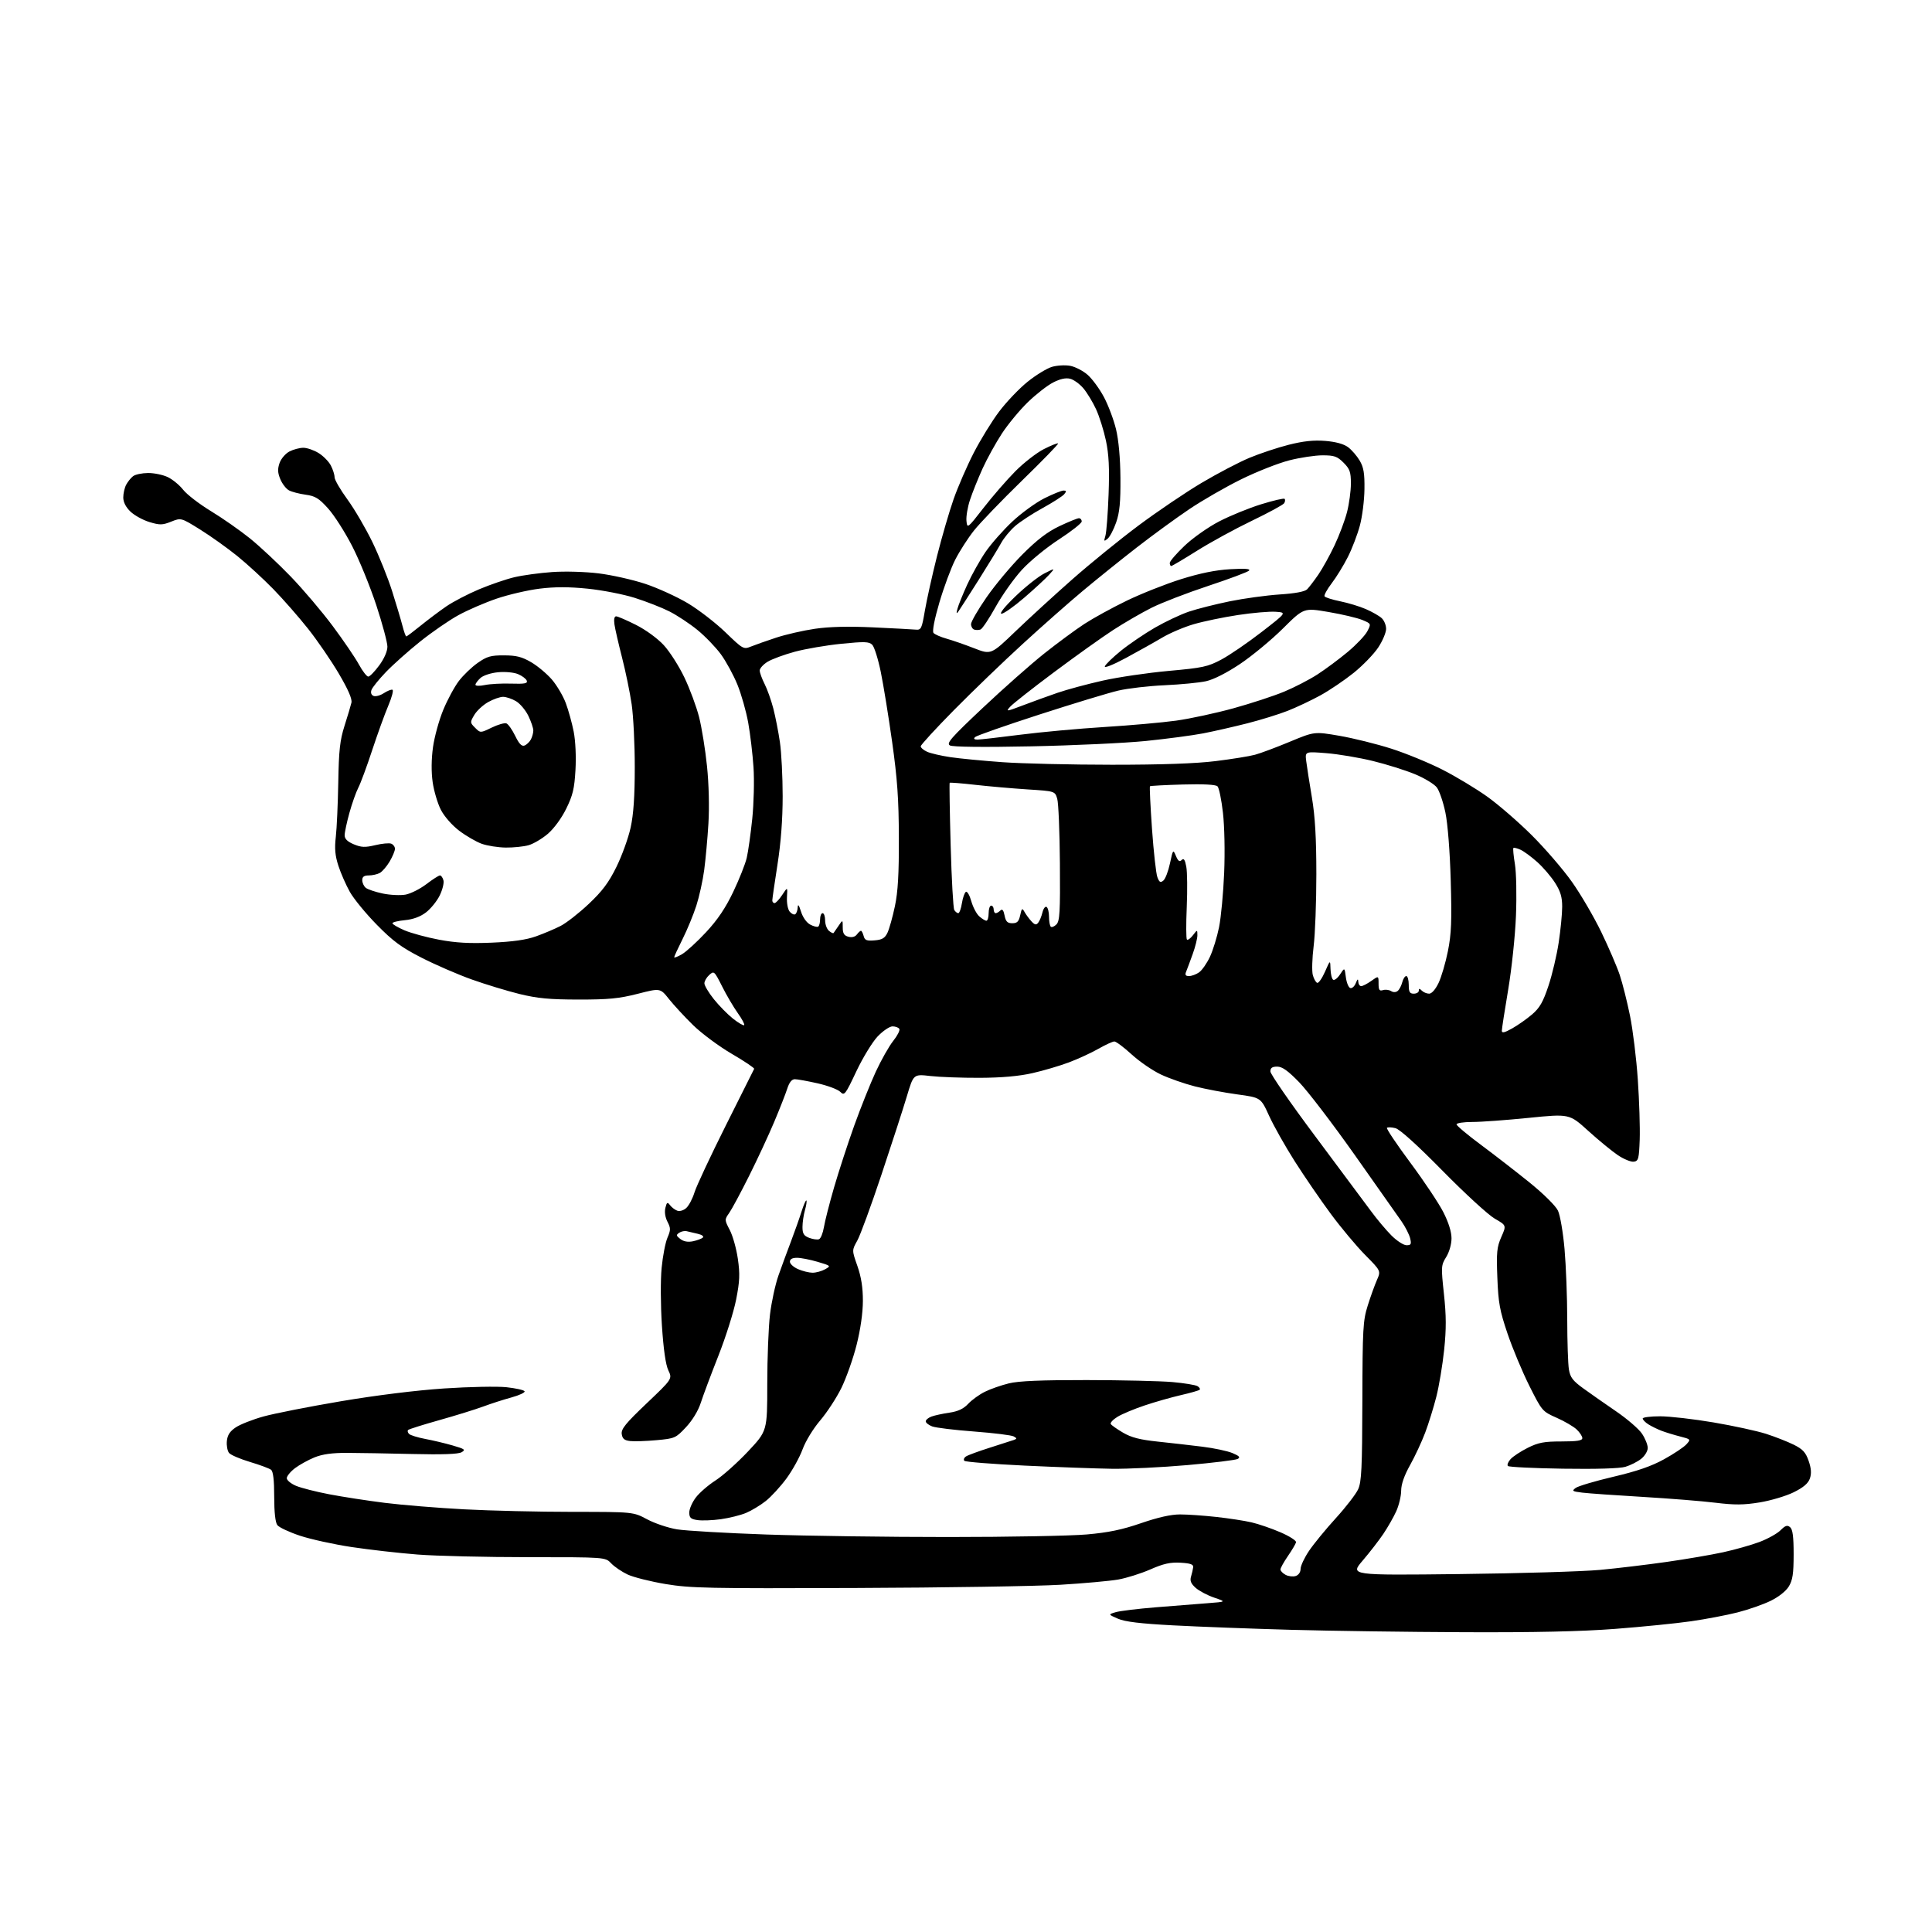<?xml version="1.0" encoding="UTF-8" standalone="no"?>
<svg 
  version="1.1" 
  xmlns="http://www.w3.org/2000/svg" 
  xmlns:xlink="http://www.w3.org/1999/xlink" 
  xmlns:svg="http://www.w3.org/2000/svg"
  xmlns:rdf="http://www.w3.org/1999/02/22-rdf-syntax-ns#"
  xmlns:cc="http://creativecommons.org/ns#"
  xmlns:dc="http://purl.org/dc/elements/1.1/"
  viewBox="0 0 768 768"
  width="768"
  height="768"
>
<style>svg {background-color: white; }</style>"
<path stroke="none" fill="black" fill-rule="evenodd" d="M582.00,648.83C559.73,648.74 528.67,648.31 513.00,647.87C497.32,647.43 476.35,646.64 466.40,646.11C453.31,645.42 447.22,644.68 444.40,643.46C440.50,641.76 440.50,641.76 443.50,640.87C445.15,640.37 452.35,639.50 459.50,638.92C466.65,638.34 475.88,637.61 480.00,637.30C487.50,636.73 487.50,636.73 482.65,635.08C479.98,634.17 476.67,632.42 475.29,631.19C473.43,629.53 472.95,628.38 473.45,626.73C473.82,625.50 474.21,623.83 474.31,623.00C474.45,621.87 473.22,621.43 469.28,621.20C465.24,620.97 462.54,621.56 457.28,623.87C453.55,625.50 447.80,627.31 444.50,627.89C441.20,628.47 430.85,629.41 421.50,629.97C412.15,630.54 375.48,631.12 340.00,631.25C281.67,631.48 274.46,631.33 264.61,629.69C258.62,628.69 251.81,626.98 249.48,625.89C247.16,624.79 244.22,622.80 242.95,621.45C240.65,619.00 240.65,619.00 210.03,619.00C193.18,619.00 173.35,618.53 165.95,617.95C158.55,617.37 146.76,616.03 139.74,614.97C132.72,613.91 123.49,611.88 119.24,610.47C114.98,609.06 110.94,607.16 110.25,606.26C109.45,605.21 109.00,601.14 109.00,594.93C109.00,588.37 108.60,584.93 107.75,584.26C107.06,583.72 103.30,582.32 99.38,581.15C95.47,579.98 91.72,578.37 91.06,577.58C90.40,576.78 90.01,574.65 90.18,572.85C90.41,570.46 91.38,568.97 93.71,567.41C95.48,566.22 100.43,564.27 104.71,563.08C109.00,561.89 122.85,559.16 135.50,557.02C149.60,554.64 165.49,552.67 176.58,551.93C186.52,551.27 197.66,551.05 201.32,551.44C204.98,551.84 208.22,552.55 208.52,553.04C208.83,553.53 206.47,554.64 203.29,555.51C200.10,556.38 195.03,558.02 192.00,559.15C188.97,560.27 181.17,562.69 174.66,564.52C168.15,566.35 162.56,568.11 162.23,568.44C161.90,568.77 162.07,569.47 162.60,570.00C163.13,570.53 166.03,571.43 169.04,572.00C172.04,572.56 176.96,573.73 179.96,574.60C184.80,576.00 185.20,576.31 183.46,577.30C182.14,578.05 175.77,578.27 164.00,577.99C154.38,577.76 142.68,577.56 138.00,577.54C132.03,577.52 128.16,578.06 125.00,579.34C122.53,580.35 119.04,582.28 117.25,583.63C115.46,584.99 114.00,586.78 114.00,587.60C114.00,588.43 115.66,589.79 117.68,590.64C119.71,591.49 125.67,593.01 130.93,594.01C136.20,595.02 146.12,596.55 153.00,597.41C159.88,598.27 174.05,599.43 184.50,599.98C194.95,600.54 214.35,600.99 227.61,600.99C251.72,601.00 251.72,601.00 257.25,603.95C260.29,605.58 265.64,607.37 269.14,607.94C272.64,608.51 288.57,609.43 304.54,609.99C320.51,610.54 353.14,611.00 377.04,610.99C400.94,610.99 425.68,610.53 432.00,609.97C440.62,609.21 446.03,608.09 453.60,605.48C460.30,603.17 465.52,602.00 469.10,602.01C472.07,602.01 478.55,602.46 483.50,603.01C488.45,603.55 494.75,604.52 497.50,605.16C500.25,605.79 505.43,607.57 509.00,609.11C512.58,610.65 515.37,612.44 515.20,613.09C515.04,613.74 513.58,616.20 511.95,618.57C510.33,620.93 509.00,623.33 509.00,623.89C509.00,624.46 509.92,625.42 511.04,626.02C512.16,626.62 513.96,626.83 515.04,626.49C516.20,626.12 517.00,624.97 517.00,623.67C517.00,622.46 518.51,619.23 520.36,616.49C522.21,613.74 527.00,607.90 531.01,603.50C535.02,599.10 539.01,593.92 539.89,592.00C541.23,589.05 541.49,583.57 541.56,557.00C541.63,528.16 541.81,524.95 543.69,519.00C544.81,515.42 546.46,510.86 547.34,508.85C548.95,505.20 548.95,505.20 542.66,498.85C539.21,495.36 533.05,488.00 528.99,482.50C524.92,477.00 518.48,467.61 514.68,461.63C510.88,455.65 506.29,447.51 504.48,443.53C501.19,436.31 501.19,436.31 491.85,435.04C486.71,434.34 479.12,432.91 475.00,431.86C470.88,430.81 464.80,428.69 461.50,427.14C458.20,425.59 452.96,422.00 449.86,419.16C446.76,416.32 443.66,414.00 442.98,414.00C442.30,414.00 439.44,415.31 436.62,416.92C433.80,418.53 428.53,420.96 424.90,422.32C421.27,423.68 414.75,425.61 410.40,426.59C405.09,427.80 398.24,428.41 389.50,428.45C382.35,428.48 373.49,428.15 369.82,427.73C363.13,426.96 363.13,426.96 360.51,435.73C359.07,440.55 354.52,454.60 350.40,466.94C346.28,479.29 341.95,491.10 340.77,493.19C338.63,497.00 338.63,497.00 340.83,503.25C342.35,507.60 343.02,511.82 343.01,517.12C343.00,521.90 342.07,528.43 340.51,534.62C339.14,540.05 336.42,547.74 334.48,551.71C332.53,555.68 328.72,561.51 326.02,564.67C323.24,567.94 320.21,572.90 319.03,576.14C317.88,579.28 315.00,584.49 312.63,587.72C310.25,590.95 306.55,594.98 304.40,596.68C302.26,598.38 298.72,600.51 296.55,601.42C294.38,602.32 289.88,603.44 286.55,603.91C283.22,604.37 279.04,604.53 277.25,604.26C274.56,603.86 274.00,603.33 274.00,601.23C274.00,599.83 275.18,597.14 276.62,595.26C278.06,593.37 281.57,590.33 284.43,588.50C287.29,586.67 293.08,581.50 297.31,577.01C305.00,568.83 305.00,568.83 305.00,550.17C305.00,539.90 305.49,527.45 306.09,522.50C306.68,517.55 308.20,510.57 309.46,507.00C310.72,503.43 312.95,497.35 314.42,493.50C315.88,489.65 317.77,484.32 318.61,481.65C319.45,478.98 320.32,476.99 320.55,477.22C320.78,477.45 320.52,479.17 319.98,481.06C319.44,482.94 319.00,485.96 319.00,487.77C319.00,490.40 319.53,491.25 321.67,492.07C323.14,492.62 324.90,492.87 325.57,492.61C326.25,492.35 327.12,490.20 327.52,487.82C327.91,485.44 329.73,478.32 331.56,472.00C333.40,465.68 336.99,454.65 339.55,447.50C342.12,440.35 345.99,430.68 348.15,426.00C350.32,421.32 353.44,415.81 355.10,413.74C356.75,411.67 357.83,409.54 357.49,408.99C357.16,408.45 355.94,408.00 354.79,408.00C353.63,408.00 350.98,409.80 348.88,412.00C346.79,414.20 342.98,420.44 340.41,425.87C335.99,435.24 335.66,435.66 334.01,434.01C333.06,433.06 329.01,431.54 325.02,430.64C321.02,429.74 316.94,429.00 315.95,429.00C314.76,429.00 313.75,430.25 312.95,432.75C312.29,434.81 309.95,440.77 307.75,446.00C305.55,451.23 301.05,460.90 297.75,467.50C294.45,474.10 290.90,480.71 289.86,482.18C287.99,484.83 287.99,484.92 290.11,488.98C291.29,491.24 292.73,496.39 293.31,500.42C294.18,506.46 294.06,509.31 292.62,516.62C291.66,521.51 288.48,531.58 285.55,539.00C282.62,546.42 279.47,554.83 278.56,557.67C277.55,560.80 275.24,564.60 272.70,567.32C268.64,571.66 268.26,571.83 261.00,572.49C256.88,572.87 252.15,573.03 250.50,572.84C248.20,572.58 247.42,571.93 247.15,570.05C246.87,568.05 248.69,565.81 257.05,557.86C267.29,548.12 267.29,548.12 265.67,544.72C264.61,542.49 263.74,536.37 263.12,526.91C262.59,518.83 262.54,508.77 263.01,504.00C263.46,499.32 264.50,493.93 265.32,492.02C266.64,488.94 266.64,488.21 265.33,485.66C264.42,483.91 264.10,481.75 264.50,480.14C265.07,477.87 265.32,477.72 266.33,479.06C266.97,479.92 268.27,480.91 269.20,481.26C270.18,481.63 271.71,481.18 272.80,480.20C273.84,479.26 275.31,476.48 276.07,474.00C276.83,471.52 282.41,459.60 288.47,447.50C294.54,435.40 299.63,425.22 299.79,424.89C299.95,424.55 295.93,421.85 290.85,418.89C285.78,415.92 278.88,410.80 275.51,407.50C272.14,404.20 267.83,399.53 265.92,397.13C262.45,392.76 262.45,392.76 253.48,395.06C246.11,396.94 241.90,397.35 230.00,397.34C218.48,397.33 213.65,396.87 206.51,395.13C201.56,393.91 193.01,391.31 187.51,389.35C182.00,387.38 173.05,383.50 167.61,380.72C159.56,376.61 156.24,374.17 149.81,367.62C145.46,363.20 140.63,357.31 139.07,354.54C137.52,351.77 135.46,347.09 134.51,344.15C133.20,340.11 132.95,337.31 133.49,332.65C133.88,329.27 134.32,319.52 134.47,311.00C134.69,298.24 135.13,294.26 136.96,288.50C138.19,284.65 139.42,280.52 139.70,279.32C140.04,277.86 138.41,274.10 134.69,267.78C131.66,262.63 126.16,254.61 122.48,249.96C118.79,245.31 112.57,238.20 108.64,234.17C104.71,230.14 98.30,224.25 94.38,221.07C90.46,217.90 83.82,213.16 79.62,210.54C71.99,205.79 71.99,205.79 68.05,207.36C64.58,208.75 63.55,208.77 59.42,207.53C56.84,206.75 53.44,204.88 51.86,203.37C50.01,201.59 49.00,199.61 49.00,197.75C49.00,196.16 49.52,193.89 50.16,192.68C50.80,191.48 52.04,189.95 52.91,189.28C53.79,188.61 56.46,188.05 58.85,188.03C61.24,188.01 64.76,188.74 66.68,189.65C68.59,190.56 71.36,192.83 72.83,194.71C74.30,196.58 79.26,200.39 83.85,203.18C88.44,205.97 95.41,210.84 99.35,214.01C103.28,217.18 110.56,223.99 115.53,229.14C120.50,234.29 128.04,243.18 132.30,248.91C136.56,254.63 141.23,261.49 142.68,264.16C144.13,266.82 145.81,268.98 146.41,268.96C147.01,268.94 148.96,266.93 150.75,264.50C152.73,261.81 154.00,258.90 154.00,257.05C154.00,255.38 152.01,247.96 149.58,240.57C147.14,233.18 142.83,222.60 139.99,217.08C137.15,211.55 132.86,204.83 130.45,202.15C126.77,198.06 125.34,197.18 121.49,196.65C118.98,196.31 116.00,195.53 114.88,194.93C113.75,194.33 112.20,192.34 111.44,190.50C110.37,187.95 110.30,186.45 111.13,184.05C111.73,182.34 113.49,180.28 115.06,179.47C116.62,178.66 119.11,178.00 120.58,178.00C122.06,178.00 124.79,178.94 126.66,180.10C128.52,181.25 130.71,183.48 131.52,185.05C132.34,186.62 133.00,188.72 133.00,189.72C133.00,190.72 135.29,194.68 138.10,198.52C140.90,202.36 145.37,210.00 148.04,215.50C150.70,221.00 154.23,229.78 155.88,235.00C157.53,240.22 159.38,246.41 159.98,248.75C160.58,251.09 161.27,253.00 161.50,253.00C161.73,253.00 164.30,251.07 167.21,248.71C170.12,246.35 174.71,242.90 177.42,241.04C180.12,239.19 185.97,236.14 190.41,234.27C194.85,232.40 201.18,230.23 204.49,229.45C207.79,228.67 214.55,227.75 219.50,227.40C224.59,227.04 232.63,227.27 238.00,227.93C243.22,228.58 251.55,230.45 256.50,232.09C261.45,233.74 269.05,237.20 273.40,239.79C277.74,242.38 284.49,247.59 288.40,251.37C295.31,258.05 295.58,258.20 298.50,257.02C300.15,256.35 304.65,254.76 308.50,253.49C312.35,252.22 319.30,250.63 323.95,249.95C329.61,249.12 337.21,248.93 346.95,249.38C354.95,249.75 362.59,250.16 363.92,250.28C366.18,250.49 366.41,250.02 367.66,242.70C368.40,238.42 370.56,228.70 372.47,221.10C374.39,213.51 377.36,203.30 379.08,198.40C380.80,193.51 384.40,185.22 387.08,180.00C389.77,174.78 394.33,167.36 397.23,163.53C400.13,159.70 405.20,154.39 408.49,151.75C411.78,149.10 416.13,146.44 418.14,145.84C420.16,145.24 423.44,145.05 425.42,145.42C427.41,145.79 430.54,147.41 432.36,149.01C434.19,150.62 437.10,154.58 438.82,157.82C440.55,161.06 442.71,166.81 443.63,170.60C444.68,174.97 445.33,182.08 445.39,190.00C445.46,199.62 445.07,203.69 443.69,207.67C442.70,210.52 441.16,213.44 440.27,214.17C438.84,215.35 438.74,215.22 439.41,213.00C439.83,211.62 440.40,204.20 440.68,196.50C441.06,186.04 440.79,180.65 439.63,175.17C438.77,171.14 437.01,165.52 435.70,162.67C434.39,159.83 432.12,156.09 430.66,154.36C429.20,152.63 426.83,150.92 425.40,150.56C423.65,150.12 421.42,150.61 418.64,152.04C416.36,153.20 411.86,156.71 408.63,159.83C405.40,162.95 400.75,168.56 398.30,172.29C395.85,176.03 392.37,182.33 390.57,186.29C388.78,190.26 386.53,195.84 385.59,198.71C384.64,201.57 384.01,205.33 384.18,207.06C384.50,210.17 384.59,210.10 391.00,201.86C394.57,197.26 400.25,190.73 403.61,187.34C406.97,183.95 412.08,179.98 414.96,178.52C417.84,177.06 420.38,176.05 420.61,176.28C420.84,176.50 414.36,183.17 406.22,191.09C398.08,199.02 389.49,207.95 387.13,210.95C384.76,213.94 381.44,219.12 379.74,222.45C378.04,225.78 375.20,233.45 373.42,239.50C371.44,246.23 370.54,250.92 371.08,251.59C371.57,252.19 373.89,253.21 376.24,253.87C378.58,254.53 383.53,256.24 387.22,257.68C393.95,260.30 393.95,260.30 403.74,250.90C409.13,245.73 419.29,236.43 426.33,230.23C433.36,224.03 445.19,214.42 452.61,208.88C460.04,203.34 471.29,195.73 477.62,191.97C483.95,188.21 492.53,183.72 496.68,181.99C500.84,180.26 507.87,177.92 512.31,176.80C518.09,175.34 522.22,174.90 526.82,175.27C530.99,175.61 534.16,176.48 535.87,177.75C537.32,178.83 539.40,181.24 540.50,183.10C542.08,185.79 542.48,188.17 542.39,194.50C542.34,198.90 541.52,205.39 540.57,208.92C539.63,212.45 537.48,218.07 535.80,221.40C534.11,224.74 531.23,229.44 529.38,231.85C527.54,234.27 526.26,236.61 526.53,237.05C526.81,237.50 529.61,238.39 532.77,239.03C535.92,239.67 540.51,241.06 542.96,242.13C545.42,243.20 548.23,244.80 549.21,245.69C550.20,246.58 551.00,248.51 551.00,249.98C551.00,251.45 549.59,254.79 547.86,257.40C546.13,260.01 541.74,264.54 538.11,267.47C534.47,270.39 528.51,274.43 524.86,276.43C521.21,278.43 515.36,281.19 511.86,282.57C508.36,283.94 501.12,286.19 495.76,287.55C490.40,288.91 482.53,290.70 478.26,291.53C473.99,292.35 463.75,293.71 455.50,294.55C447.25,295.38 426.74,296.34 409.93,296.68C390.68,297.07 378.70,296.93 377.60,296.32C376.11,295.48 378.04,293.29 390.68,281.38C398.83,273.70 409.82,263.98 415.10,259.78C420.38,255.59 427.58,250.28 431.10,247.99C434.62,245.70 442.18,241.55 447.91,238.78C453.63,236.01 463.31,232.17 469.41,230.25C476.99,227.87 483.19,226.61 489.00,226.27C494.92,225.93 497.20,226.10 496.50,226.83C495.95,227.41 488.65,230.14 480.28,232.91C471.92,235.68 461.79,239.58 457.78,241.59C453.78,243.60 446.90,247.58 442.50,250.44C438.10,253.30 427.52,260.84 419.00,267.21C410.48,273.57 402.63,279.74 401.58,280.91C399.74,282.94 399.97,282.92 406.58,280.41C410.38,278.96 416.57,276.71 420.33,275.42C424.09,274.12 432.19,271.94 438.33,270.56C444.47,269.18 456.26,267.45 464.53,266.70C478.14,265.48 480.13,265.05 485.53,262.17C488.81,260.42 496.00,255.50 501.50,251.24C511.50,243.50 511.50,243.50 507.12,243.19C504.71,243.01 497.96,243.59 492.12,244.48C486.28,245.36 478.35,247.01 474.50,248.14C470.65,249.26 465.02,251.66 462.00,253.46C458.98,255.26 452.50,258.88 447.62,261.52C442.58,264.24 438.93,265.70 439.19,264.90C439.44,264.13 442.32,261.34 445.57,258.70C448.83,256.06 454.92,251.93 459.09,249.51C463.27,247.10 469.36,244.23 472.62,243.13C475.89,242.03 483.18,240.19 488.83,239.03C494.49,237.88 503.40,236.66 508.64,236.31C514.81,235.91 518.67,235.19 519.59,234.27C520.37,233.49 522.38,230.86 524.06,228.42C525.73,225.98 528.64,220.73 530.52,216.74C532.40,212.76 534.63,206.82 535.47,203.54C536.31,200.26 537.00,195.16 537.00,192.21C537.00,187.61 536.58,186.43 534.08,183.92C531.57,181.41 530.39,181.00 525.74,181.00C522.76,181.00 516.78,181.90 512.46,183.01C508.13,184.12 499.57,187.49 493.42,190.52C487.28,193.54 477.96,198.90 472.71,202.44C467.46,205.97 458.07,212.82 451.83,217.67C445.60,222.51 436.00,230.23 430.51,234.82C425.01,239.41 414.21,248.94 406.51,256.00C398.80,263.05 386.54,274.86 379.25,282.24C371.96,289.63 366.00,296.12 366.00,296.67C366.00,297.23 367.14,298.20 368.54,298.84C369.94,299.47 374.10,300.44 377.79,300.98C381.48,301.53 390.80,302.43 398.50,302.98C406.20,303.54 425.79,303.99 442.04,304.00C461.78,304.00 475.44,303.52 483.23,302.55C489.64,301.76 496.68,300.63 498.87,300.03C501.07,299.44 507.28,297.12 512.68,294.87C522.50,290.78 522.50,290.78 532.50,292.50C538.00,293.45 547.26,295.75 553.08,297.61C558.90,299.47 568.05,303.23 573.41,305.96C578.78,308.69 586.80,313.53 591.25,316.71C595.70,319.89 603.65,326.79 608.92,332.03C614.19,337.28 621.36,345.60 624.85,350.53C628.35,355.46 633.60,364.45 636.53,370.50C639.45,376.55 642.75,384.21 643.86,387.53C644.97,390.84 646.80,398.13 647.94,403.72C649.08,409.31 650.49,420.77 651.06,429.19C651.64,437.61 651.97,448.32 651.81,453.00C651.53,460.67 651.30,461.53 649.46,461.79C648.34,461.95 645.50,460.79 643.14,459.21C640.79,457.63 635.49,453.28 631.36,449.54C623.86,442.74 623.86,442.74 607.68,444.37C598.78,445.27 588.69,446.01 585.25,446.00C581.81,446.00 579.00,446.43 579.00,446.95C579.00,447.47 583.39,451.15 588.75,455.13C594.11,459.11 602.83,465.87 608.12,470.15C613.64,474.62 618.42,479.36 619.31,481.25C620.18,483.07 621.35,489.90 621.93,496.52C622.51,503.11 622.99,515.70 623.00,524.50C623.01,533.30 623.31,542.24 623.66,544.36C624.18,547.52 625.21,548.88 629.32,551.86C632.08,553.86 637.96,557.98 642.38,561.00C646.81,564.02 651.46,568.03 652.71,569.90C653.97,571.77 655.00,574.32 655.00,575.58C655.00,576.85 653.83,578.77 652.36,579.93C650.92,581.07 648.10,582.49 646.11,583.08C643.86,583.75 634.56,584.03 621.33,583.83C609.69,583.65 599.83,583.17 599.42,582.76C599.01,582.35 599.49,581.12 600.47,580.03C601.46,578.94 604.55,576.91 607.33,575.52C611.52,573.43 613.82,573.00 620.70,573.00C626.93,573.00 629.00,572.67 629.00,571.67C629.00,570.95 627.98,569.39 626.74,568.23C625.50,567.06 621.91,564.96 618.76,563.57C613.12,561.08 612.97,560.91 607.95,550.91C605.16,545.34 601.25,535.99 599.27,530.14C596.17,521.00 595.60,517.87 595.22,507.91C594.82,497.80 595.03,495.73 596.80,491.71C598.84,487.10 598.84,487.10 594.17,484.42C591.60,482.94 582.29,474.40 573.48,465.44C563.33,455.12 556.45,448.90 554.69,448.46C553.16,448.07 551.65,448.02 551.33,448.33C551.02,448.65 555.20,454.88 560.63,462.19C566.06,469.49 571.96,478.34 573.75,481.85C575.82,485.91 577.00,489.70 577.00,492.25C577.00,494.59 576.12,497.69 574.89,499.68C572.85,502.97 572.82,503.53 573.99,514.41C574.92,523.06 574.94,528.27 574.07,536.61C573.44,542.60 572.05,550.98 570.96,555.24C569.88,559.49 567.89,565.91 566.53,569.51C565.18,573.10 562.48,578.89 560.54,582.37C558.20,586.55 556.99,590.02 556.98,592.60C556.97,594.74 556.09,598.41 555.03,600.75C553.97,603.08 551.66,607.13 549.90,609.75C548.14,612.36 544.44,617.14 541.68,620.36C536.67,626.22 536.67,626.22 580.08,625.72C603.96,625.45 629.12,624.70 636.00,624.06C642.88,623.42 654.80,621.99 662.50,620.89C670.20,619.79 680.33,618.06 685.00,617.04C689.67,616.02 696.17,614.18 699.44,612.95C702.70,611.72 706.46,609.63 707.78,608.31C709.68,606.41 710.48,606.15 711.59,607.08C712.62,607.93 713.00,610.81 713.00,617.87C712.99,625.59 712.61,628.12 711.08,630.64C709.94,632.51 707.02,634.82 703.83,636.37C700.90,637.80 694.99,639.87 690.69,640.96C686.40,642.05 678.07,643.64 672.19,644.48C666.31,645.33 652.73,646.69 642.00,647.51C628.52,648.54 610.00,648.95 582.00,648.83zM699.50,597.23C693.16,598.27 689.53,598.29 682.00,597.37C676.77,596.72 663.73,595.68 653.00,595.04C642.27,594.41 631.48,593.65 629.02,593.35C624.98,592.86 624.72,592.68 626.38,591.46C627.39,590.73 634.13,588.73 641.36,587.03C650.75,584.82 656.50,582.84 661.50,580.07C665.35,577.95 669.33,575.29 670.35,574.17C672.17,572.15 672.14,572.12 667.85,571.02C665.46,570.41 662.15,569.39 660.50,568.77C658.85,568.14 656.49,566.98 655.25,566.20C654.01,565.41 653.00,564.37 653.00,563.88C653.00,563.40 656.11,563.00 659.92,563.00C663.73,563.00 673.29,564.10 681.17,565.44C689.05,566.78 698.42,568.82 702.00,569.96C705.58,571.11 710.52,573.05 713.00,574.27C716.63,576.07 717.78,577.31 718.96,580.71C720.00,583.72 720.14,585.72 719.46,587.71C718.78,589.68 716.89,591.29 713.00,593.21C709.98,594.70 703.90,596.51 699.50,597.23zM442.00,583.86C435.68,583.77 420.07,583.20 407.33,582.60C394.59,581.99 383.80,581.14 383.36,580.70C382.92,580.25 383.22,579.46 384.03,578.94C384.84,578.42 389.10,576.86 393.50,575.47C397.90,574.08 402.18,572.70 403.00,572.41C404.32,571.93 404.31,571.76 402.94,570.99C402.09,570.51 395.02,569.64 387.24,569.05C379.47,568.47 371.95,567.55 370.55,567.02C369.15,566.49 368.00,565.58 368.00,565.00C368.00,564.42 369.01,563.57 370.25,563.11C371.49,562.65 374.70,561.95 377.38,561.56C380.85,561.05 383.02,560.03 384.88,558.03C386.32,556.49 389.30,554.34 391.50,553.25C393.70,552.16 397.98,550.66 401.00,549.92C404.92,548.95 413.83,548.58 432.00,548.60C446.02,548.62 461.35,548.98 466.06,549.39C470.77,549.81 475.26,550.54 476.03,551.02C476.81,551.50 477.19,552.14 476.89,552.44C476.59,552.75 473.22,553.71 469.42,554.58C465.61,555.46 459.12,557.30 455.00,558.69C450.88,560.07 446.03,562.09 444.24,563.19C442.45,564.28 441.24,565.58 441.55,566.07C441.85,566.57 444.06,568.12 446.45,569.52C449.70,571.43 453.17,572.32 460.15,573.05C465.29,573.59 473.30,574.50 477.93,575.08C482.57,575.65 487.97,576.80 489.93,577.62C492.68,578.78 493.15,579.31 492.00,579.95C491.18,580.40 482.18,581.50 472.00,582.40C461.82,583.29 448.32,583.95 442.00,583.86zM323.00,505.93C324.38,505.93 326.61,505.32 327.96,504.57C330.39,503.22 330.34,503.18 325.03,501.60C322.06,500.72 318.37,500.00 316.82,500.00C314.94,500.00 314.00,500.52 314.00,501.55C314.00,502.40 315.46,503.73 317.25,504.51C319.04,505.29 321.62,505.92 323.00,505.93zM559.11,495.00C560.90,495.00 561.12,494.59 560.56,492.25C560.19,490.74 558.65,487.70 557.12,485.50C555.60,483.30 547.19,471.38 538.45,459.00C529.70,446.62 519.81,433.69 516.48,430.25C511.98,425.62 509.71,424.00 507.71,424.00C505.71,424.00 505.00,424.50 505.00,425.92C505.00,426.97 513.02,438.56 522.82,451.67C532.62,464.78 542.57,478.14 544.94,481.37C547.31,484.60 550.99,488.99 553.12,491.12C555.25,493.25 557.95,495.00 559.11,495.00zM275.48,493.42C277.14,493.07 278.90,492.41 279.39,491.95C279.90,491.48 279.02,490.83 277.39,490.46C275.80,490.11 273.82,489.64 273.00,489.43C272.18,489.22 270.82,489.49 270.00,490.04C268.70,490.90 268.77,491.24 270.48,492.55C271.79,493.54 273.49,493.84 275.48,493.42zM601.10,408.82C603.36,407.55 606.92,405.05 609.02,403.25C612.06,400.65 613.40,398.31 615.54,391.87C617.03,387.41 618.86,379.65 619.61,374.63C620.37,369.61 620.99,363.23 620.99,360.45C621.00,356.60 620.32,354.33 618.17,350.95C616.61,348.50 613.44,344.79 611.11,342.70C608.79,340.62 605.79,338.41 604.44,337.79C603.09,337.18 601.81,336.86 601.60,337.09C601.38,337.31 601.65,340.20 602.20,343.50C602.76,346.83 602.94,355.94 602.62,364.00C602.30,372.06 600.92,385.14 599.52,393.45C598.13,401.67 597.00,409.01 597.00,409.76C597.00,410.76 598.09,410.51 601.10,408.82zM295.82,407.51C296.11,407.23 294.97,405.08 293.30,402.75C291.63,400.41 288.82,395.64 287.07,392.15C283.97,385.99 283.82,385.86 281.94,387.56C280.87,388.52 280.00,390.03 280.01,390.90C280.02,391.78 281.70,394.61 283.76,397.18C285.82,399.76 289.26,403.25 291.40,404.95C293.55,406.64 295.54,407.79 295.82,407.51zM555.62,393.90C556.27,393.36 557.08,391.81 557.42,390.46C557.76,389.11 558.48,388.00 559.02,388.00C559.56,388.00 560.00,389.57 560.00,391.50C560.00,394.33 560.38,395.00 562.00,395.00C563.10,395.00 564.00,394.46 564.00,393.80C564.00,392.87 564.27,392.87 565.20,393.80C565.86,394.46 567.17,395.00 568.11,395.00C569.14,395.00 570.63,393.30 571.85,390.75C572.97,388.41 574.64,382.71 575.57,378.08C576.94,371.20 577.15,366.10 576.69,350.08C576.36,338.43 575.50,327.46 574.57,323.00C573.71,318.88 572.19,314.40 571.18,313.05C570.18,311.70 566.24,309.31 562.43,307.74C558.62,306.17 551.08,303.80 545.68,302.49C540.28,301.17 532.02,299.78 527.31,299.40C518.76,298.71 518.76,298.71 519.25,302.60C519.52,304.75 520.53,311.23 521.50,317.00C522.77,324.58 523.26,333.06 523.27,347.50C523.27,358.50 522.79,371.39 522.19,376.14C521.60,380.89 521.45,386.04 521.86,387.58C522.27,389.11 523.06,390.52 523.61,390.70C524.16,390.89 525.56,388.89 526.71,386.27C528.80,381.50 528.80,381.50 528.90,385.19C528.96,387.22 529.43,389.15 529.96,389.47C530.48,389.80 531.72,388.83 532.71,387.31C534.50,384.56 534.50,384.56 535.00,388.45C535.27,390.59 536.06,392.53 536.75,392.76C537.44,392.98 538.42,392.12 538.94,390.83C539.63,389.10 539.89,388.95 539.94,390.25C539.97,391.21 540.49,392.00 541.10,392.00C541.70,392.00 543.50,391.07 545.10,389.93C548.00,387.86 548.00,387.86 548.00,391.00C548.00,393.53 548.34,394.03 549.75,393.59C550.71,393.29 552.16,393.46 552.97,393.97C553.87,394.53 554.88,394.51 555.62,393.90zM472.67,388.00C473.71,388.00 475.50,387.34 476.65,386.53C477.81,385.72 479.74,382.95 480.96,380.37C482.17,377.79 483.80,372.49 484.59,368.59C485.38,364.69 486.29,354.98 486.62,347.00C486.97,338.71 486.76,328.47 486.14,323.08C485.55,317.90 484.58,313.18 483.98,312.58C483.28,311.88 478.43,311.62 470.20,311.85C463.21,312.05 457.34,312.36 457.13,312.55C456.93,312.74 457.30,320.39 457.94,329.54C458.59,338.69 459.55,347.32 460.08,348.70C460.85,350.74 461.31,350.99 462.46,350.03C463.25,349.38 464.43,346.29 465.09,343.17C466.27,337.64 466.32,337.57 467.45,340.25C468.30,342.29 468.89,342.71 469.73,341.87C470.57,341.03 471.04,341.71 471.57,344.52C471.96,346.60 472.04,353.83 471.75,360.59C471.46,367.35 471.49,373.15 471.82,373.49C472.15,373.82 473.22,373.06 474.19,371.80C475.96,369.50 475.96,369.50 475.98,371.77C475.99,373.03 475.15,376.40 474.11,379.27C473.08,382.15 471.90,385.29 471.51,386.25C470.97,387.55 471.27,388.00 472.67,388.00zM271.11,379.31C272.82,378.31 277.13,374.37 280.69,370.54C285.26,365.63 288.42,360.93 291.47,354.54C293.84,349.57 296.26,343.48 296.84,341.00C297.42,338.52 298.40,331.55 299.03,325.50C299.65,319.45 299.88,310.23 299.53,305.00C299.18,299.77 298.24,291.81 297.43,287.30C296.62,282.78 294.68,275.95 293.12,272.12C291.55,268.28 288.59,262.85 286.53,260.04C284.46,257.23 280.26,252.88 277.19,250.38C274.12,247.88 269.11,244.57 266.06,243.03C263.00,241.49 256.82,239.08 252.33,237.66C247.84,236.24 239.42,234.60 233.61,234.01C226.14,233.25 220.56,233.25 214.52,234.00C209.83,234.58 202.14,236.36 197.45,237.96C192.75,239.56 185.89,242.52 182.21,244.55C178.52,246.57 171.68,251.29 167.00,255.04C162.32,258.78 156.20,264.24 153.39,267.17C150.58,270.10 148.00,273.30 147.66,274.29C147.27,275.40 147.60,276.29 148.52,276.65C149.34,276.96 151.16,276.47 152.57,275.55C153.97,274.63 155.52,274.01 156.01,274.19C156.51,274.36 155.76,277.20 154.36,280.50C152.95,283.80 150.08,291.76 147.96,298.18C145.85,304.61 143.37,311.32 142.45,313.09C141.53,314.87 139.93,319.39 138.89,323.15C137.85,326.90 137.00,330.90 137.00,332.04C137.00,333.47 138.12,334.57 140.63,335.62C143.63,336.87 145.11,336.93 149.14,335.97C151.83,335.32 154.69,335.05 155.51,335.37C156.33,335.68 157.00,336.60 157.00,337.41C157.00,338.22 156.05,340.50 154.89,342.47C153.72,344.44 151.95,346.49 150.95,347.03C149.95,347.56 147.98,348.00 146.57,348.00C144.72,348.00 144.00,348.53 144.00,349.88C144.00,350.91 144.62,352.27 145.39,352.91C146.15,353.54 149.19,354.57 152.15,355.19C155.10,355.81 159.19,356.00 161.24,355.62C163.28,355.23 166.99,353.36 169.49,351.46C171.98,349.56 174.41,348.00 174.89,348.00C175.37,348.00 176.00,348.88 176.28,349.96C176.56,351.03 175.88,353.76 174.77,356.00C173.66,358.25 171.21,361.26 169.33,362.70C167.09,364.41 164.21,365.47 160.96,365.78C158.23,366.04 156.00,366.59 156.00,367.00C156.00,367.42 158.14,368.67 160.75,369.80C163.37,370.92 169.55,372.61 174.50,373.54C181.17,374.79 186.60,375.10 195.50,374.72C203.82,374.36 209.20,373.60 213.05,372.22C216.10,371.14 220.49,369.28 222.80,368.10C225.12,366.92 230.17,362.97 234.03,359.33C239.43,354.24 241.97,350.85 245.04,344.61C247.24,340.15 249.78,333.12 250.68,329.00C251.84,323.74 252.33,316.58 252.33,305.00C252.34,295.93 251.78,284.68 251.10,280.00C250.42,275.32 248.71,267.00 247.30,261.50C245.89,256.00 244.52,250.04 244.26,248.25C243.96,246.21 244.20,245.00 244.92,245.00C245.54,245.00 249.09,246.53 252.81,248.40C256.71,250.37 261.38,253.77 263.86,256.46C266.22,259.02 269.91,264.80 272.06,269.31C274.22,273.81 276.84,280.90 277.90,285.05C278.95,289.20 280.37,297.96 281.04,304.52C281.78,311.68 282.01,320.79 281.61,327.32C281.25,333.30 280.49,341.64 279.93,345.85C279.37,350.06 277.96,356.43 276.81,360.00C275.66,363.57 273.21,369.53 271.36,373.23C269.51,376.92 268.00,380.21 268.00,380.53C268.00,380.85 269.40,380.30 271.11,379.31zM347.67,373.81C350.68,373.57 351.76,372.93 352.79,370.77C353.50,369.27 354.83,364.55 355.73,360.27C356.95,354.52 357.36,347.44 357.31,333.00C357.27,317.62 356.70,309.58 354.64,294.95C353.21,284.75 351.17,272.21 350.12,267.09C349.07,261.97 347.55,257.12 346.73,256.31C345.47,255.04 343.67,254.99 334.44,255.91C328.49,256.51 320.18,257.93 315.96,259.07C311.75,260.21 306.89,262.00 305.15,263.05C303.42,264.11 302.00,265.67 302.00,266.53C302.00,267.38 302.87,269.78 303.92,271.85C304.98,273.92 306.54,278.31 307.40,281.61C308.25,284.90 309.44,290.95 310.03,295.05C310.63,299.15 311.12,308.80 311.12,316.50C311.12,325.71 310.42,335.01 309.06,343.68C307.93,350.93 307.00,357.35 307.00,357.93C307.00,358.52 307.41,359.00 307.90,359.00C308.40,359.00 309.76,357.54 310.94,355.75C313.08,352.50 313.08,352.50 312.83,356.65C312.70,358.97 313.17,361.50 313.91,362.39C314.63,363.26 315.63,363.73 316.11,363.43C316.60,363.13 317.05,361.90 317.10,360.69C317.18,359.20 317.59,359.74 318.41,362.36C319.11,364.62 320.61,366.76 322.04,367.52C323.38,368.24 324.82,368.61 325.24,368.35C325.66,368.09 326.00,366.78 326.00,365.44C326.00,364.10 326.45,363.00 327.00,363.00C327.55,363.00 328.00,364.29 328.00,365.88C328.00,367.46 328.69,369.32 329.52,370.02C330.36,370.72 331.19,371.11 331.36,370.89C331.52,370.68 332.41,369.39 333.33,368.03C335.00,365.55 335.00,365.55 335.00,368.66C335.00,371.04 335.53,371.91 337.25,372.37C338.66,372.74 339.91,372.42 340.61,371.48C341.22,370.67 341.96,370.00 342.24,370.00C342.53,370.00 343.01,370.93 343.31,372.06C343.75,373.77 344.50,374.08 347.67,373.81zM419.94,367.48C421.27,366.14 421.48,362.59 421.33,343.21C421.24,330.72 420.76,319.15 420.26,317.50C419.36,314.50 419.36,314.50 408.43,313.80C402.42,313.41 393.07,312.59 387.65,311.98C382.24,311.36 377.67,311.01 377.51,311.18C377.35,311.36 377.53,322.52 377.90,336.00C378.27,349.48 378.92,361.06 379.34,361.75C379.77,362.44 380.48,363.00 380.93,363.00C381.38,363.00 382.03,361.23 382.37,359.06C382.72,356.89 383.43,354.85 383.95,354.53C384.48,354.21 385.44,355.87 386.10,358.22C386.76,360.57 388.18,363.29 389.26,364.25C390.34,365.21 391.62,366.00 392.11,366.00C392.60,366.00 393.00,364.65 393.00,363.00C393.00,361.35 393.45,360.00 394.00,360.00C394.55,360.00 395.00,360.68 395.00,361.50C395.00,362.32 395.36,363.00 395.80,363.00C396.24,363.00 397.08,362.52 397.66,361.94C398.41,361.19 398.91,361.78 399.34,363.94C399.82,366.35 400.47,367.00 402.40,367.00C404.33,367.00 404.99,366.34 405.54,363.83C406.17,360.97 406.33,360.85 407.30,362.57C407.89,363.62 409.12,365.28 410.04,366.27C411.36,367.69 411.91,367.80 412.71,366.78C413.27,366.08 414.02,364.24 414.39,362.71C414.76,361.17 415.50,360.19 416.03,360.52C416.56,360.85 417.00,362.59 417.00,364.39C417.00,366.19 417.31,367.98 417.69,368.36C418.07,368.74 419.08,368.34 419.94,367.48zM201.00,336.92C197.97,336.88 193.70,336.20 191.50,335.42C189.30,334.63 185.28,332.30 182.56,330.24C179.69,328.07 176.63,324.57 175.25,321.91C173.96,319.38 172.49,314.44 171.99,310.92C171.41,306.85 171.46,301.80 172.12,297.02C172.70,292.88 174.54,286.19 176.22,282.15C177.89,278.11 180.68,272.95 182.42,270.68C184.15,268.41 187.50,265.19 189.87,263.53C193.55,260.94 195.08,260.50 200.35,260.52C205.25,260.53 207.48,261.09 211.18,263.26C213.74,264.76 217.44,267.87 219.41,270.16C221.37,272.46 223.85,276.65 224.90,279.47C225.96,282.28 227.37,287.40 228.05,290.83C228.77,294.49 229.06,300.79 228.76,306.06C228.34,313.50 227.70,316.16 225.08,321.48C223.23,325.25 220.20,329.38 217.77,331.46C215.49,333.41 212.03,335.45 210.07,336.00C208.10,336.54 204.03,336.96 201.00,336.92zM208.50,296.36C209.36,296.03 210.49,294.95 211.03,293.95C211.56,292.95 212.00,291.34 212.00,290.38C212.00,289.42 211.11,286.79 210.02,284.54C208.93,282.30 206.73,279.68 205.12,278.73C203.51,277.78 201.20,277.00 199.98,277.00C198.77,277.00 196.10,277.94 194.05,279.09C192.00,280.25 189.52,282.54 188.54,284.20C186.81,287.13 186.82,287.26 188.87,289.31C190.97,291.41 190.97,291.41 195.46,289.23C197.94,288.03 200.56,287.28 201.30,287.56C202.03,287.84 203.61,290.07 204.80,292.52C206.34,295.70 207.39,296.79 208.50,296.36zM388.55,294.00C389.62,294.00 397.25,293.13 405.50,292.07C413.75,291.01 428.82,289.63 439.00,289.00C449.18,288.37 462.00,287.23 467.50,286.47C473.00,285.71 483.24,283.50 490.26,281.57C497.28,279.63 506.38,276.65 510.48,274.94C514.58,273.24 520.54,270.15 523.72,268.09C526.90,266.03 532.31,262.01 535.74,259.15C539.17,256.29 542.68,252.59 543.53,250.94C545.09,247.93 545.09,247.93 541.52,246.44C539.56,245.63 533.53,244.20 528.12,243.28C518.28,241.60 518.28,241.60 509.97,249.85C505.41,254.38 497.75,260.71 492.97,263.92C487.56,267.53 482.41,270.14 479.38,270.80C476.70,271.39 469.32,272.10 463.00,272.39C456.68,272.67 448.37,273.63 444.55,274.52C440.72,275.41 426.57,279.71 413.09,284.07C399.62,288.43 388.15,292.45 387.60,293.00C386.93,293.67 387.25,294.00 388.55,294.00zM192.75,272.31C194.81,271.88 199.52,271.62 203.21,271.75C208.59,271.92 209.82,271.69 209.39,270.57C209.10,269.81 207.53,268.64 205.92,267.97C204.26,267.28 200.79,266.96 197.98,267.23C195.15,267.50 192.11,268.49 190.99,269.51C189.90,270.50 189.00,271.71 189.00,272.20C189.00,272.70 190.64,272.75 192.75,272.31zM389.77,250.24C389.07,250.50 387.94,250.51 387.25,250.27C386.56,250.03 386.00,249.05 386.00,248.09C386.00,247.13 388.78,242.33 392.18,237.42C395.58,232.51 401.99,224.86 406.43,220.40C412.27,214.55 416.34,211.43 421.14,209.15C424.80,207.42 428.28,206.00 428.89,206.00C429.50,206.00 430.00,206.57 430.00,207.27C430.00,207.98 425.93,211.19 420.96,214.42C415.97,217.65 409.35,223.08 406.21,226.52C403.07,229.95 398.37,236.58 395.77,241.26C393.17,245.94 390.47,249.98 389.77,250.24zM381.02,243.00C380.20,244.16 380.10,243.93 380.60,242.00C380.95,240.62 382.70,236.30 384.49,232.38C386.29,228.46 389.57,222.61 391.78,219.38C394.00,216.15 398.79,210.72 402.42,207.32C406.05,203.92 411.79,199.76 415.17,198.07C418.55,196.38 421.98,195.00 422.78,195.00C423.95,195.00 424.00,195.29 423.04,196.46C422.37,197.26 418.50,199.74 414.43,201.98C410.36,204.21 405.42,207.45 403.46,209.17C401.49,210.90 399.01,213.93 397.94,215.91C396.86,217.88 392.86,224.45 389.04,230.50C385.21,236.55 381.60,242.18 381.02,243.00zM398.10,243.97C397.15,243.95 399.43,241.11 403.69,237.02C407.65,233.21 412.82,229.12 415.19,227.93C419.50,225.75 419.50,225.75 417.00,228.51C415.62,230.03 411.17,234.14 407.10,237.64C403.03,241.14 398.98,243.99 398.10,243.97zM465.59,225.00C465.26,225.00 465.00,224.45 465.00,223.78C465.00,223.10 467.65,220.03 470.90,216.94C474.17,213.83 480.29,209.52 484.65,207.26C488.97,205.02 496.45,201.97 501.29,200.47C506.12,198.97 510.33,197.99 510.64,198.30C510.95,198.61 510.88,199.39 510.48,200.03C510.09,200.66 504.31,203.81 497.63,207.02C490.96,210.23 481.15,215.59 475.84,218.93C470.52,222.27 465.91,225.00 465.59,225.00z" />

</svg>